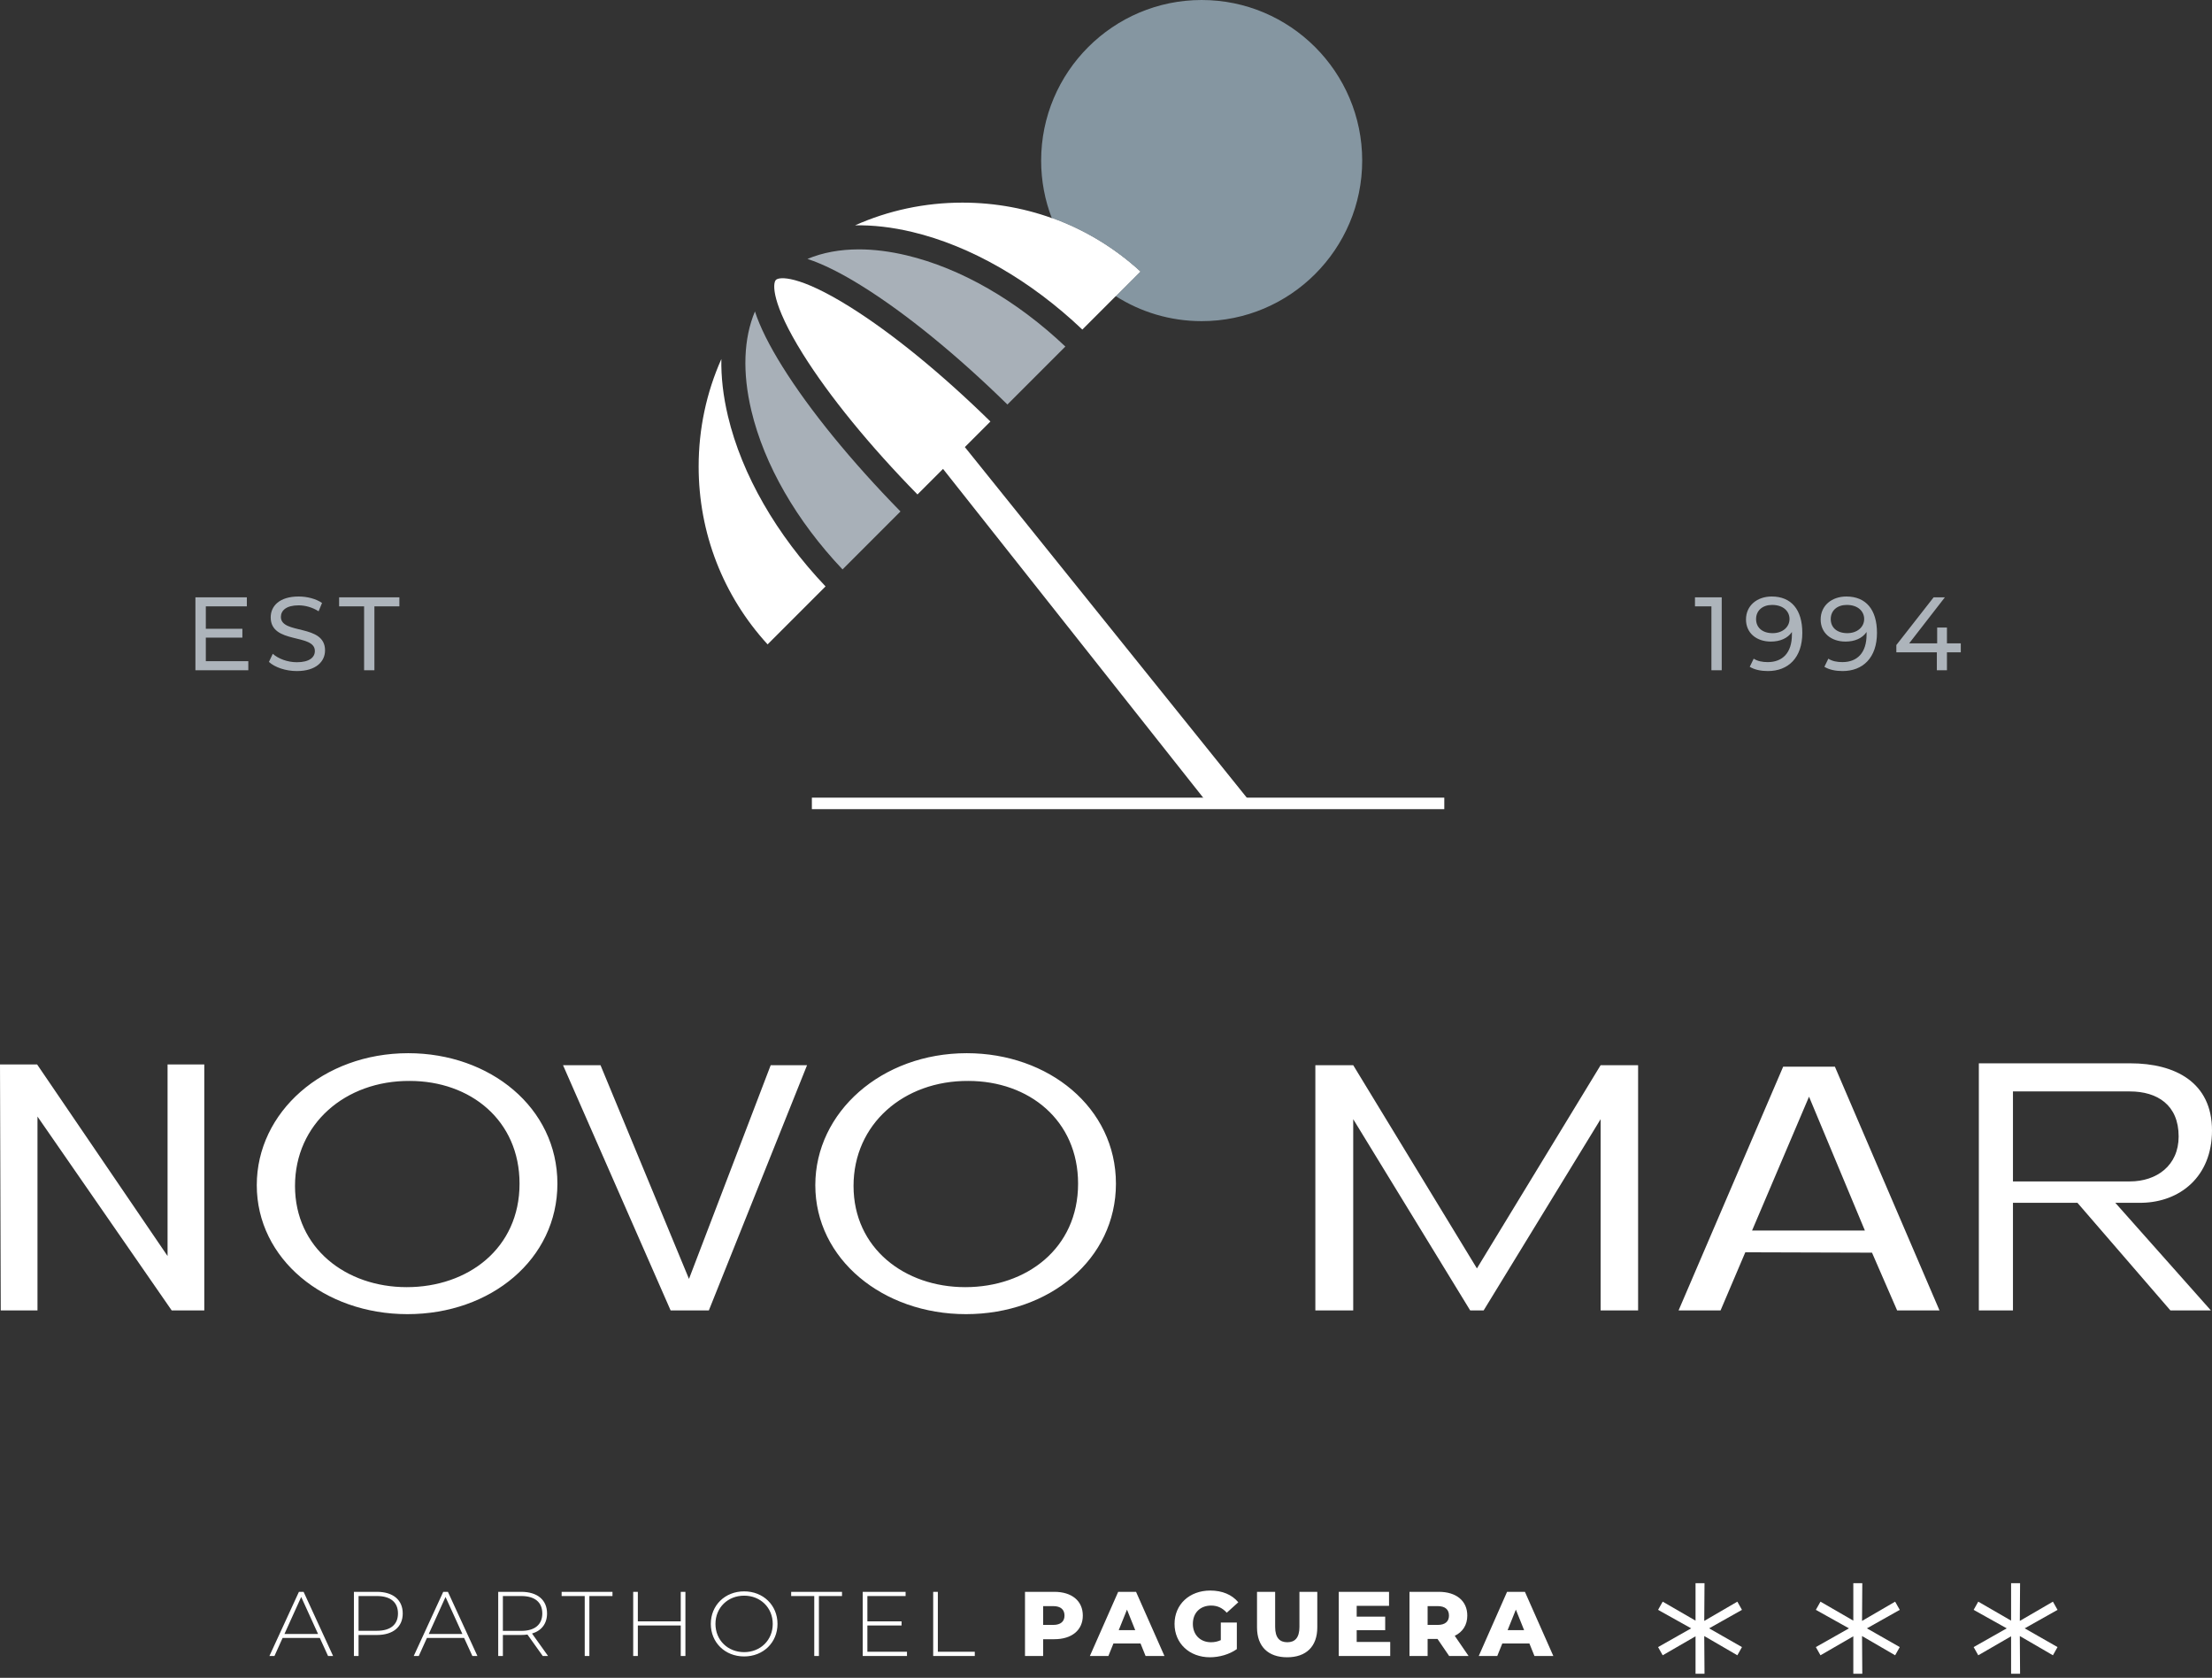 <?xml version="1.0" encoding="UTF-8" standalone="no"?>
<!DOCTYPE svg PUBLIC "-//W3C//DTD SVG 1.1//EN" "http://www.w3.org/Graphics/SVG/1.1/DTD/svg11.dtd">
<svg width="100%" height="100%" viewBox="0 0 240 182" version="1.1" xmlns="http://www.w3.org/2000/svg" xmlns:xlink="http://www.w3.org/1999/xlink" xml:space="preserve" xmlns:serif="http://www.serif.com/" style="fill-rule:evenodd;clip-rule:evenodd;stroke-linejoin:round;stroke-miterlimit:2;">
    <rect x="0" y="0" width="240" height="182" fill="#333333" stroke="none"/>
    <g id="Capa-1" serif:id="Capa 1" transform="matrix(1,0,0,1,0,0.001)">
        <g transform="matrix(1,0,0,1,218.404,138.399)">
            <path d="M0,-20.01L12.689,-20.01C15.658,-20.01 17.977,-18.546 17.977,-15.129C17.977,-11.957 15.577,-10.249 12.689,-10.249L0,-10.249L0,-20.01ZM0,3.742L0,-7.931L6.995,-7.931L17.082,3.742L21.474,3.742L11.103,-7.931L13.991,-7.931C18.099,-8.012 21.596,-10.737 21.596,-15.78C21.596,-20.986 17.611,-23.06 12.73,-23.06L-3.701,-23.06L-3.701,3.742L0,3.742ZM-22.126,-19.441L-16.065,-4.921L-28.307,-4.921L-22.126,-19.441ZM-36.279,3.742L-31.724,3.742L-29.04,-2.562L-15.293,-2.521L-12.568,3.742L-7.972,3.742L-19.319,-22.695L-24.932,-22.695L-36.279,3.742ZM-71.581,3.742L-71.581,-17.001L-58.891,3.742L-57.428,3.742L-44.738,-17.001L-44.738,3.742L-40.671,3.742L-40.671,-22.857L-44.738,-22.857L-58.16,-0.813L-71.581,-22.857L-75.689,-22.857L-75.689,3.742L-71.581,3.742ZM-125.796,-9.761C-125.796,-16.472 -120.345,-21.189 -113.35,-21.149C-106.761,-21.149 -101.433,-16.878 -101.433,-10.005C-101.433,-2.969 -107.046,1.22 -113.675,1.22C-120.264,1.22 -125.796,-3.009 -125.796,-9.761M-113.594,4.148C-104.524,4.148 -97.326,-1.83 -97.326,-10.005C-97.326,-18.261 -104.647,-24.158 -113.513,-24.158C-122.745,-24.158 -129.944,-17.773 -129.944,-9.842C-129.944,-1.83 -122.623,4.148 -113.594,4.148M-157.316,-22.857L-145.643,3.742L-141.494,3.742L-130.839,-22.857L-134.784,-22.857L-143.65,0.326L-153.249,-22.857L-157.316,-22.857ZM-186.396,-9.761C-186.396,-16.472 -180.946,-21.189 -173.951,-21.149C-167.362,-21.149 -162.034,-16.878 -162.034,-10.005C-162.034,-2.969 -167.646,1.22 -174.276,1.22C-180.864,1.22 -186.396,-3.009 -186.396,-9.761M-174.194,4.148C-165.125,4.148 -157.926,-1.83 -157.926,-10.005C-157.926,-18.261 -165.247,-24.158 -174.113,-24.158C-183.345,-24.158 -190.544,-17.773 -190.544,-9.842C-190.544,-1.83 -183.223,4.148 -174.194,4.148M-218.323,3.742L-214.337,3.742L-214.337,-17.285L-199.776,3.742L-196.238,3.742L-196.238,-22.938L-200.224,-22.938L-200.224,-2.156L-214.377,-22.938L-218.404,-22.938L-218.323,3.742Z" style="fill:white;fill-rule:nonzero;"/>
        </g>
        <g transform="matrix(1,0,0,1,109.303,27.049)">
            <path d="M0,16.828C-5.427,11.505 -10.966,6.985 -15.697,4.029C-18.01,2.582 -20.011,1.585 -21.694,1.037C-20.057,0.349 -18.178,0 -16.112,0C-14.493,0 -12.759,0.215 -10.935,0.649C-5.061,2.047 1.013,5.543 6.287,10.541L0,16.828Z" style="fill:rgb(168,176,184);fill-rule:nonzero;"/>
        </g>
        <g transform="matrix(1,0,0,1,98.972,32.565)">
            <path d="M0,-7.405C-2.18,-7.924 -4.258,-8.16 -6.203,-8.122C-2.582,-9.737 1.37,-10.587 5.453,-10.587C12.662,-10.587 19.464,-7.94 24.749,-3.106L18.461,3.182C12.845,-2.153 6.333,-5.897 0,-7.405" style="fill:white;fill-rule:nonzero;"/>
        </g>
        <g transform="matrix(1,0,0,1,91.414,33.784)">
            <path d="M0,27.981C-4.998,22.706 -8.494,16.633 -9.892,10.759C-10.88,6.609 -10.731,2.921 -9.504,0C-8.955,1.682 -7.958,3.683 -6.512,5.997C-3.556,10.728 0.965,16.266 6.287,21.694L0,27.981Z" style="fill:rgb(168,176,184);fill-rule:nonzero;"/>
        </g>
        <g transform="matrix(1,0,0,1,89.571,45.232)">
            <path d="M0,18.376L-6.288,24.664C-11.122,19.379 -13.769,12.576 -13.769,5.368C-13.769,1.285 -12.919,-2.668 -11.304,-6.288C-11.342,-4.343 -11.106,-2.264 -10.587,-0.085C-9.079,6.249 -5.335,12.76 0,18.376" style="fill:white;fill-rule:nonzero;"/>
        </g>
        <g transform="matrix(1,0,0,1,91.154,29.83)">
            <path d="M0,57.23L39.815,57.23L11.163,21.031L8.391,23.804C3.206,18.515 -1.183,13.139 -4.04,8.569C-7.5,3.033 -7.327,0.89 -6.969,0.532C-6.609,0.173 -4.467,0 1.068,3.46C5.639,6.317 11.014,10.706 16.304,15.891L13.531,18.664L44.552,57.23L62.366,57.23" style="fill:white;fill-rule:nonzero;"/>
        </g>
        <g transform="matrix(1,0,0,1,88.087,86.522)">
            <path d="M0,1.248L68.618,1.248L68.618,0L0,0" style="fill:white;fill-rule:nonzero;"/>
        </g>
        <g transform="matrix(1,0,0,1,130.38,-0.001)">
            <path d="M0,34.835C-3.427,34.835 -6.627,33.84 -9.324,32.124L-6.66,29.459C-9.484,26.876 -12.742,24.917 -16.264,23.653C-17.008,21.716 -17.417,19.614 -17.417,17.418C-17.417,7.814 -9.604,0 0,0C9.604,0 17.417,7.814 17.417,17.418C17.417,27.022 9.604,34.835 0,34.835" style="fill:rgb(133,150,161);fill-rule:nonzero;"/>
        </g>
        <g transform="matrix(1,0,0,1,121.056,23.653)">
            <path d="M0,8.47C-3.133,6.477 -5.589,3.51 -6.94,0C-3.418,1.264 -0.16,3.222 2.664,5.806L0,8.47Z" style="fill:white;fill-rule:nonzero;"/>
        </g>
        <g transform="matrix(1,0,0,1,26.941,64.793)">
            <path d="M0,7.907L-5.738,7.907L-5.738,0L-0.158,0L-0.158,0.981L-4.609,0.981L-4.609,3.412L-0.644,3.412L-0.644,4.371L-4.609,4.371L-4.609,6.926L0,6.926L0,7.907M13.681,7.907L12.564,7.907L12.564,0.981L9.852,0.981L9.852,0L16.392,0L16.392,0.981L13.681,0.981L13.681,7.907M5.265,7.997C4.056,7.997 2.87,7.591 2.238,7.005L2.656,6.124C3.242,6.654 4.248,7.039 5.265,7.039C6.632,7.039 7.221,6.508 7.221,5.82C7.221,3.89 2.43,5.109 2.43,2.171C2.43,0.948 3.378,-0.09 5.457,-0.09C6.384,-0.09 7.344,0.158 7.999,0.609L7.627,1.514C6.937,1.072 6.158,0.869 5.457,0.869C4.112,0.869 3.536,1.434 3.536,2.125C3.536,4.059 8.326,2.85 8.326,5.752C8.326,6.959 7.355,7.997 5.265,7.997" style="fill:rgb(173,180,187);fill-rule:nonzero;"/>
        </g>
        <g transform="matrix(1,0,0,1,186.805,64.793)">
            <path d="M0,7.907L-1.117,7.907L-1.117,0.981L-2.902,0.981L-2.902,0L0,0L0,7.907M24.437,7.907L23.342,7.907L23.342,5.963L18.947,5.963L18.947,5.174L22.992,0L24.211,0L20.337,4.993L23.376,4.993L23.376,3.276L24.437,3.276L24.437,4.993L25.939,4.993L25.939,5.963L24.437,5.963L24.437,7.907M5.469,0.823C4.441,0.823 3.728,1.422 3.728,2.361C3.728,3.287 4.418,3.886 5.525,3.886C6.611,3.886 7.356,3.219 7.356,2.349C7.356,1.535 6.701,0.823 5.469,0.823M5.006,7.997C4.26,7.997 3.548,7.851 3.04,7.534L3.469,6.654C3.886,6.925 4.418,7.026 4.994,7.026C6.599,7.026 7.616,6.021 7.616,4.044L7.616,3.762C7.153,4.45 6.317,4.799 5.333,4.799C3.762,4.799 2.634,3.863 2.634,2.406C2.634,0.88 3.852,-0.09 5.424,-0.09C7.548,-0.09 8.744,1.332 8.744,3.853C8.744,6.552 7.221,7.997 5.006,7.997M13.569,0.823C12.54,0.823 11.829,1.422 11.829,2.361C11.829,3.287 12.518,3.886 13.626,3.886C14.711,3.886 15.456,3.219 15.456,2.349C15.456,1.535 14.801,0.823 13.569,0.823M13.106,7.997C12.36,7.997 11.648,7.851 11.14,7.534L11.569,6.654C11.987,6.925 12.518,7.026 13.095,7.026C14.7,7.026 15.716,6.021 15.716,4.044L15.716,3.762C15.253,4.45 14.416,4.799 13.434,4.799C11.862,4.799 10.734,3.863 10.734,2.406C10.734,0.88 11.953,-0.09 13.524,-0.09C15.649,-0.09 16.845,1.332 16.845,3.853C16.845,6.552 15.321,7.997 13.106,7.997" style="fill:rgb(173,180,187);fill-rule:nonzero;"/>
        </g>
        <g transform="matrix(1,0,0,1,163.575,175.471)">
            <path d="M0,1.353L0.895,-0.874L1.789,1.353L0,1.353ZM2.912,4.156L4.96,4.156L1.878,-2.803L-0.06,-2.803L-3.132,4.156L-1.123,4.156L-0.577,2.803L2.365,2.803L2.912,4.156ZM-6.363,-0.229C-6.363,0.408 -6.77,0.786 -7.586,0.786L-8.68,0.786L-8.68,-1.253L-7.586,-1.253C-6.77,-1.253 -6.363,-0.875 -6.363,-0.229M-6.343,4.156L-4.236,4.156L-5.736,1.968C-4.872,1.551 -4.375,0.796 -4.375,-0.229C-4.375,-1.82 -5.568,-2.803 -7.466,-2.803L-10.647,-2.803L-10.647,4.156L-8.68,4.156L-8.68,2.306L-7.606,2.306L-6.343,4.156ZM-16.375,2.635L-16.375,1.361L-13.283,1.361L-13.283,-0.109L-16.375,-0.109L-16.375,-1.283L-12.866,-1.283L-12.866,-2.803L-18.323,-2.803L-18.323,4.156L-12.737,4.156L-12.737,2.635L-16.375,2.635ZM-23.921,4.295C-21.862,4.295 -20.65,3.132 -20.65,1.054L-20.65,-2.803L-22.587,-2.803L-22.587,0.995C-22.587,2.188 -23.084,2.665 -23.901,2.665C-24.726,2.665 -25.223,2.188 -25.223,0.995L-25.223,-2.803L-27.19,-2.803L-27.19,1.054C-27.19,3.132 -25.979,4.295 -23.921,4.295M-31.118,2.436C-31.466,2.596 -31.814,2.665 -32.182,2.665C-33.355,2.665 -34.151,1.849 -34.151,0.676C-34.151,-0.527 -33.355,-1.313 -32.162,-1.313C-31.496,-1.313 -30.948,-1.064 -30.472,-0.537L-29.22,-1.67C-29.905,-2.495 -30.958,-2.942 -32.261,-2.942C-34.518,-2.942 -36.138,-1.442 -36.138,0.676C-36.138,2.794 -34.518,4.295 -32.301,4.295C-31.287,4.295 -30.184,3.986 -29.379,3.41L-29.379,0.527L-31.118,0.527L-31.118,2.436ZM-42.193,1.353L-41.298,-0.874L-40.404,1.353L-42.193,1.353ZM-39.281,4.156L-37.233,4.156L-40.315,-2.803L-42.253,-2.803L-45.324,4.156L-43.316,4.156L-42.77,2.803L-39.827,2.803L-39.281,4.156ZM-49.302,0.786L-50.396,0.786L-50.396,-1.253L-49.302,-1.253C-48.486,-1.253 -48.078,-0.875 -48.078,-0.229C-48.078,0.408 -48.486,0.786 -49.302,0.786M-49.183,-2.803L-52.364,-2.803L-52.364,4.156L-50.396,4.156L-50.396,2.336L-49.183,2.336C-47.283,2.336 -46.091,1.352 -46.091,-0.229C-46.091,-1.82 -47.283,-2.803 -49.183,-2.803M-62.325,4.156L-57.812,4.156L-57.812,3.699L-61.819,3.699L-61.819,-2.803L-62.325,-2.803L-62.325,4.156ZM-69.465,3.699L-69.465,0.845L-65.756,0.845L-65.756,0.398L-69.465,0.398L-69.465,-2.347L-65.318,-2.347L-65.318,-2.803L-69.97,-2.803L-69.97,4.156L-65.169,4.156L-65.169,3.699L-69.465,3.699ZM-75.229,4.156L-74.724,4.156L-74.724,-2.347L-72.218,-2.347L-72.218,-2.803L-77.734,-2.803L-77.734,-2.347L-75.229,-2.347L-75.229,4.156ZM-82.835,3.739C-84.615,3.739 -85.948,2.436 -85.948,0.676C-85.948,-1.084 -84.615,-2.387 -82.835,-2.387C-81.066,-2.387 -79.733,-1.084 -79.733,0.676C-79.733,2.436 -81.066,3.739 -82.835,3.739M-82.835,4.205C-80.767,4.205 -79.217,2.704 -79.217,0.676C-79.217,-1.352 -80.767,-2.853 -82.835,-2.853C-84.914,-2.853 -86.453,-1.342 -86.453,0.676C-86.453,2.695 -84.914,4.205 -82.835,4.205M-89.715,-2.803L-89.715,0.398L-94.369,0.398L-94.369,-2.803L-94.874,-2.803L-94.874,4.156L-94.369,4.156L-94.369,0.845L-89.715,0.845L-89.715,4.156L-89.208,4.156L-89.208,-2.803L-89.715,-2.803ZM-100.133,4.156L-99.628,4.156L-99.628,-2.347L-97.122,-2.347L-97.122,-2.803L-102.638,-2.803L-102.638,-2.347L-100.133,-2.347L-100.133,4.156ZM-109.012,1.432L-109.012,-2.347L-107.024,-2.347C-105.532,-2.347 -104.736,-1.661 -104.736,-0.457C-104.736,0.736 -105.532,1.432 -107.024,1.432L-109.012,1.432ZM-104.111,4.156L-105.85,1.72C-104.816,1.412 -104.221,0.647 -104.221,-0.457C-104.221,-1.929 -105.274,-2.803 -107.024,-2.803L-109.519,-2.803L-109.519,4.156L-109.012,4.156L-109.012,1.878L-107.024,1.878C-106.785,1.878 -106.566,1.859 -106.348,1.829L-104.687,4.156L-104.111,4.156ZM-117.055,1.77L-115.235,-2.247L-113.406,1.77L-117.055,1.77ZM-112.323,4.156L-111.776,4.156L-114.977,-2.803L-115.484,-2.803L-118.685,4.156L-118.138,4.156L-117.253,2.197L-113.218,2.197L-112.323,4.156ZM-122.682,1.422L-124.671,1.422L-124.671,-2.347L-122.682,-2.347C-121.19,-2.347 -120.395,-1.661 -120.395,-0.457C-120.395,0.736 -121.19,1.422 -122.682,1.422M-122.682,-2.803L-125.176,-2.803L-125.176,4.156L-124.671,4.156L-124.671,1.878L-122.682,1.878C-120.932,1.878 -119.879,1.005 -119.879,-0.457C-119.879,-1.929 -120.932,-2.803 -122.682,-2.803M-132.713,1.77L-130.894,-2.247L-129.065,1.77L-132.713,1.77ZM-127.981,4.156L-127.435,4.156L-130.635,-2.803L-131.142,-2.803L-134.343,4.156L-133.796,4.156L-132.912,2.197L-128.876,2.197L-127.981,4.156Z" style="fill:white;fill-rule:nonzero;"/>
        </g>
        <g transform="matrix(1,0,0,1,223.241,178.661)">
            <path d="M0,-4.037L-0.501,-4.927L-4.092,-2.839L-4.064,-6.932L-5.039,-6.932L-5.039,-2.868L-8.602,-4.927L-9.102,-4.037L-5.512,-2.032L-9.102,-0L-8.602,0.89L-5.039,-1.17L-5.039,2.895L-4.064,2.895L-4.092,-1.197L-0.501,0.89L0,-0L-3.563,-2.032L0,-4.037ZM-17.119,-4.037L-17.621,-4.927L-21.211,-2.839L-21.184,-6.932L-22.158,-6.932L-22.158,-2.868L-25.721,-4.927L-26.222,-4.037L-22.631,-2.032L-26.222,-0L-25.721,0.89L-22.158,-1.17L-22.158,2.895L-21.184,2.895L-21.211,-1.197L-17.621,0.89L-17.119,-0L-20.682,-2.032L-17.119,-4.037ZM-34.239,-4.037L-34.74,-4.927L-38.331,-2.839L-38.303,-6.932L-39.277,-6.932L-39.277,-2.868L-42.84,-4.927L-43.342,-4.037L-39.751,-2.032L-43.342,-0L-42.84,0.89L-39.277,-1.17L-39.277,2.895L-38.303,2.895L-38.331,-1.197L-34.74,0.89L-34.239,-0L-37.802,-2.032L-34.239,-4.037Z" style="fill:white;fill-rule:nonzero;"/>
        </g>
    </g>
</svg>

